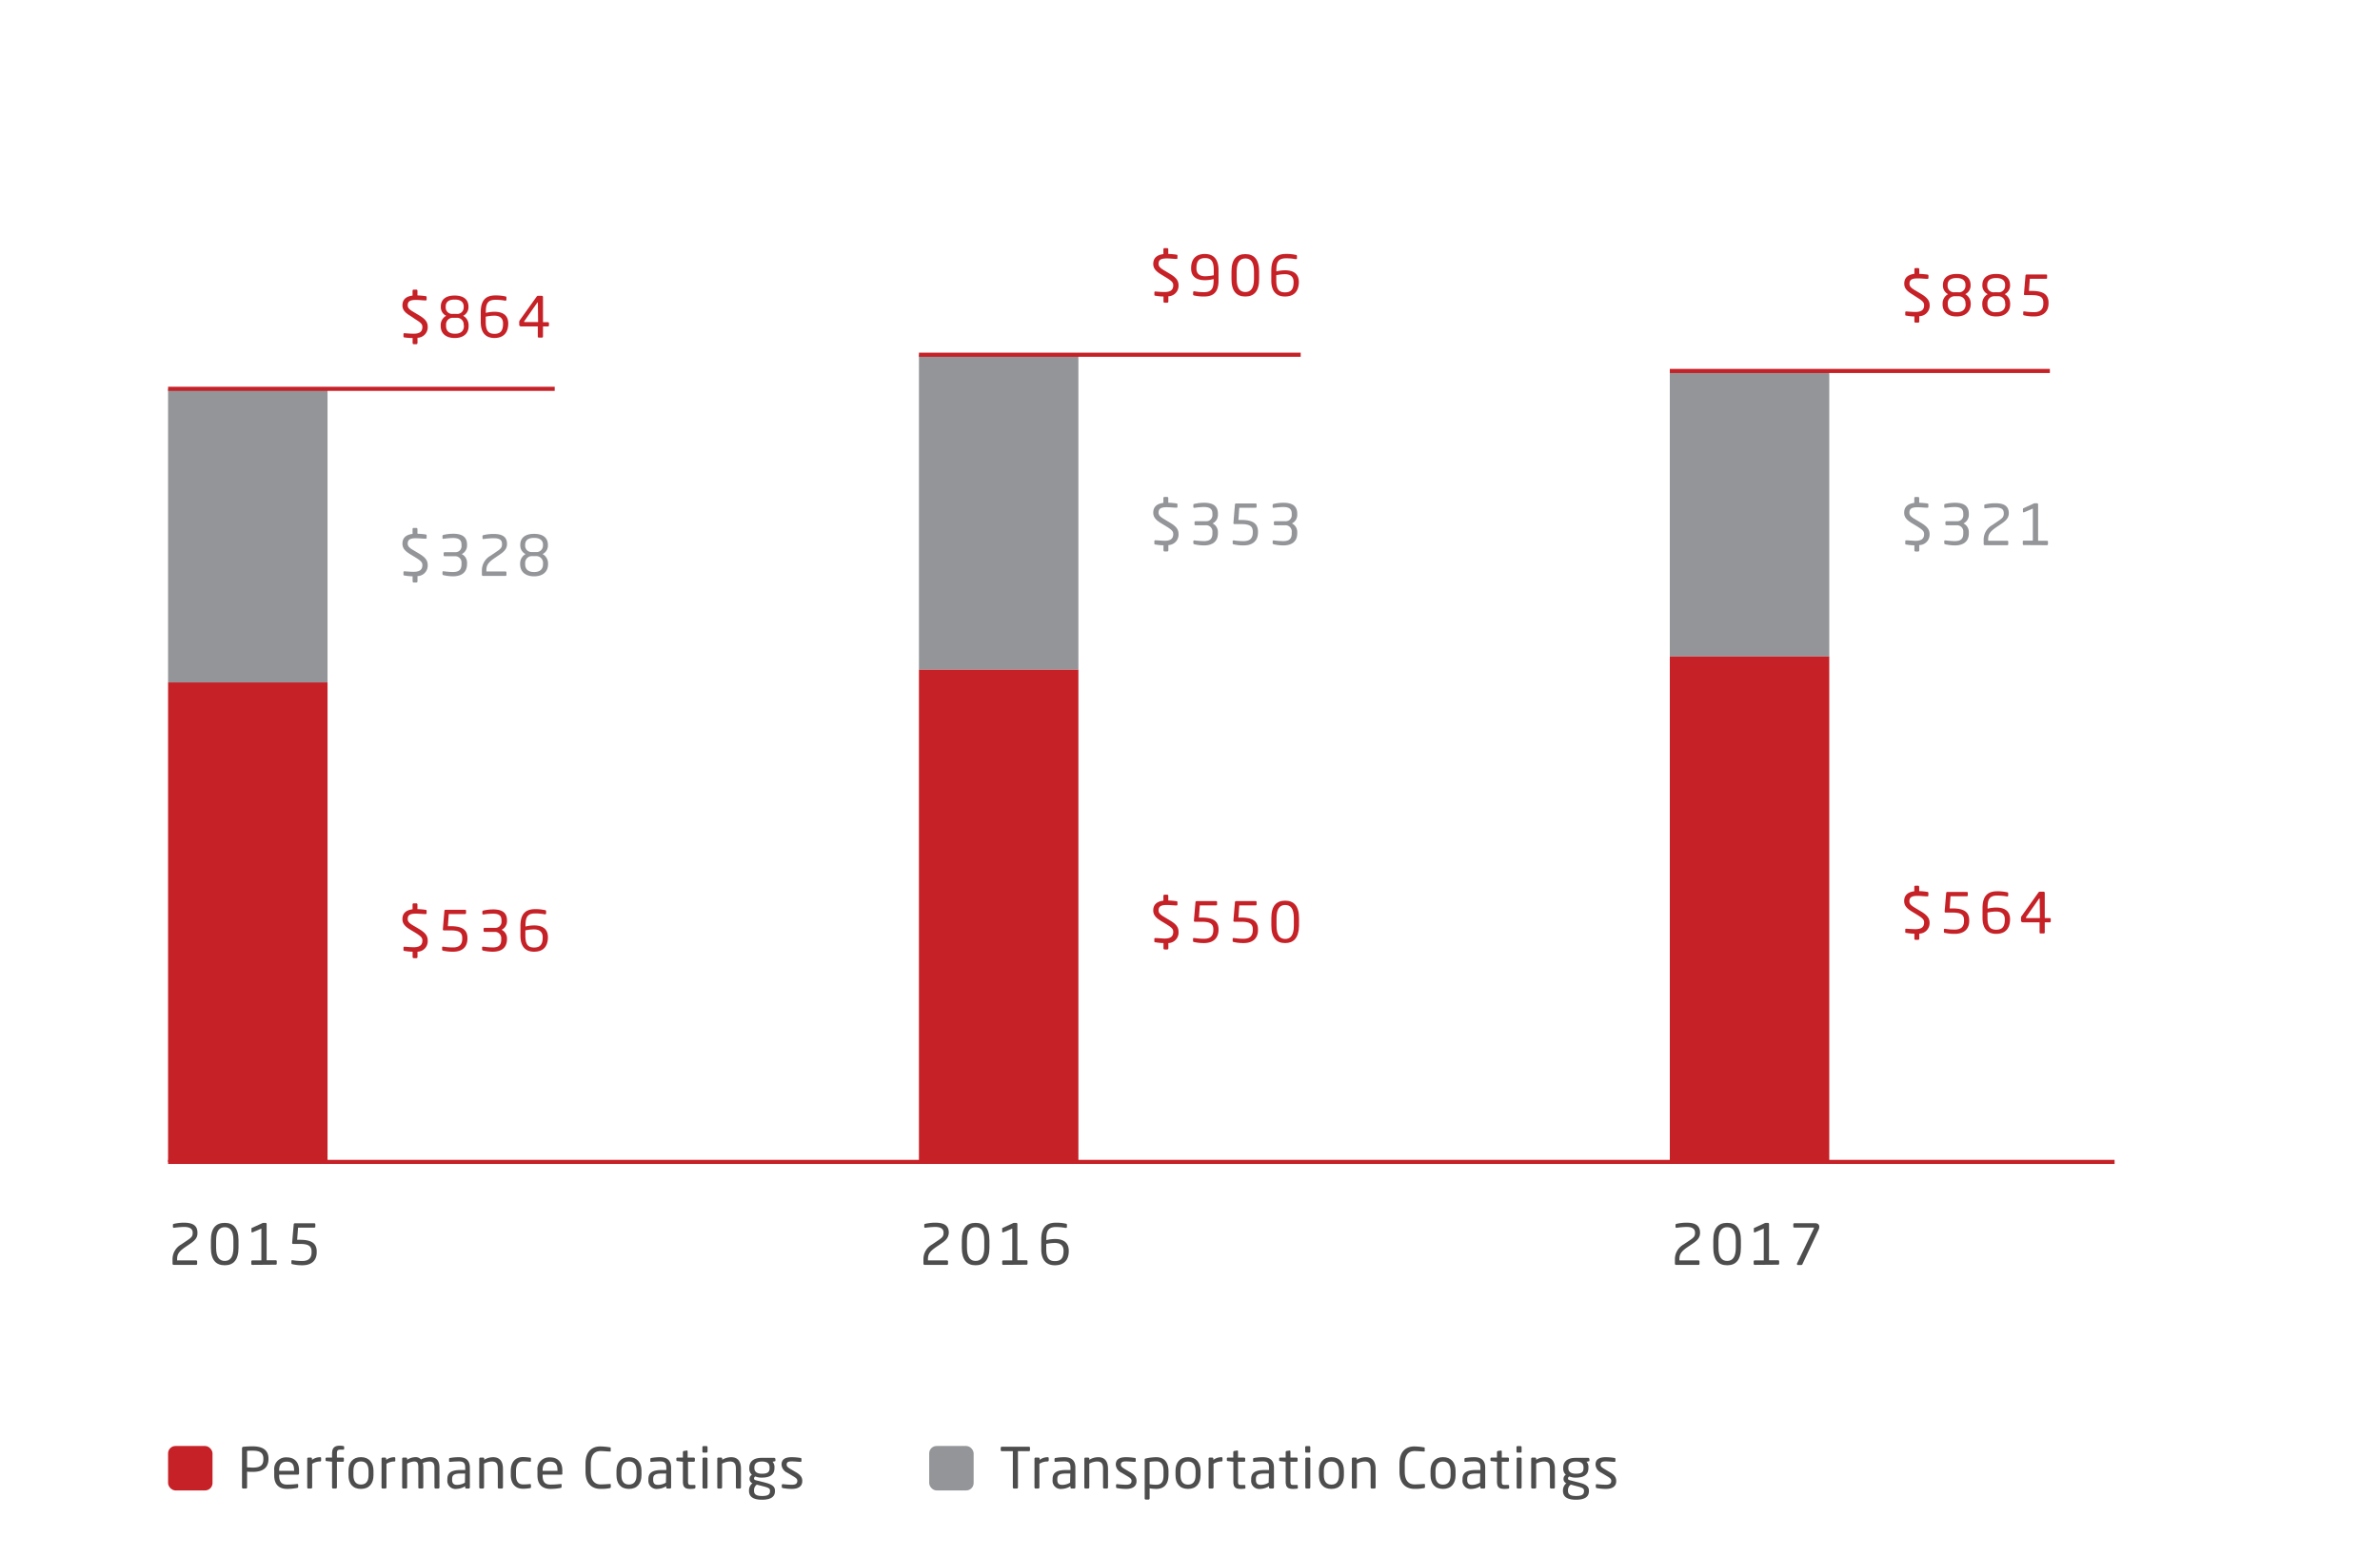 <svg id="Layer_1" data-name="Layer 1" xmlns="http://www.w3.org/2000/svg" viewBox="0 0 550 360"><defs><style>.cls-1{fill:#c52127;}.cls-2{fill:#939598;}.cls-3{fill:#4d4d4d;}.cls-4{fill:none;stroke:#c52127;stroke-miterlimit:10;stroke-width:0.95px;}</style></defs><title>Axalta_infographics_r4</title><rect id="_Rectangle_" data-name="&lt;Rectangle&gt;" class="cls-1" x="38.84" y="334.26" width="10.27" height="10.27" rx="1.71" ry="1.71"/><rect id="_Rectangle_2" data-name="&lt;Rectangle&gt;" class="cls-2" x="214.73" y="334.26" width="10.27" height="10.27" rx="1.71" ry="1.71"/><path class="cls-3" d="M217.51,287.47l-1.25.85c-1.44,1-1.82,1.64-1.82,2.77v.27h4.38a.23.23,0,0,1,.26.22v.57a.24.24,0,0,1-.26.24h-5.16a.26.26,0,0,1-.26-.25v-1.05a3.89,3.89,0,0,1,2-3.42l1.31-.89c1.08-.72,1.34-1,1.34-1.82s-.55-1.34-1.95-1.34a18.66,18.66,0,0,0-2.3.2h0a.21.21,0,0,1-.21-.23v-.46c0-.13.12-.21.25-.23a10,10,0,0,1,2.31-.26c2.11,0,3.11.72,3.11,2.32C219.2,286,218.72,286.65,217.51,287.47Z"/><path class="cls-3" d="M225.46,292.48c-2,0-3.19-1.17-3.19-4.05v-1.75c0-2.87,1.23-4,3.19-4s3.19,1.17,3.19,4v1.75C228.65,291.31,227.43,292.48,225.46,292.48Zm2-5.8c0-2.2-.78-3-2-3s-2,.84-2,3v1.75c0,2.2.78,3.05,2,3.05s2-.85,2-3.05Z"/><path class="cls-3" d="M231.86,292.39a.24.24,0,0,1-.26-.24v-.57a.23.23,0,0,1,.26-.22h2.07V284l-2.05.86c-.1,0-.28.08-.28-.11V284c0-.09,0-.12.13-.17l2.33-1.06a.51.51,0,0,1,.27-.08h.53a.25.25,0,0,1,.25.24v8.39h2.08a.23.23,0,0,1,.26.22v.57a.24.24,0,0,1-.26.24Z"/><path class="cls-3" d="M243.78,292.48c-1.94,0-3.15-1.15-3.15-3.69v-2.28c0-2.78,1.17-3.87,3.4-3.87a9.77,9.77,0,0,1,2.23.22c.16,0,.3.09.3.24v.51a.22.22,0,0,1-.23.24l-.08,0a11.39,11.39,0,0,0-2.22-.21c-2,0-2.23,1.19-2.23,2.89v.14a9.06,9.06,0,0,1,2-.26c1.69,0,3.18.63,3.18,2.72v.08C247,291.24,245.91,292.48,243.78,292.48Zm2-3.37c0-1.4-1-1.79-2-1.79a9.43,9.43,0,0,0-2,.23v1.24c0,2.11.72,2.73,2,2.73s2-.58,2-2.33Z"/><path class="cls-3" d="M44,287.47l-1.24.85c-1.45,1-1.83,1.64-1.83,2.77v.27H45.3a.23.23,0,0,1,.26.22v.57a.24.24,0,0,1-.26.24H40.13a.26.26,0,0,1-.26-.25v-1.05a3.92,3.92,0,0,1,2-3.42l1.32-.89c1.08-.72,1.34-1,1.34-1.82s-.55-1.34-2-1.34a18.49,18.49,0,0,0-2.3.2h-.06a.21.21,0,0,1-.21-.23v-.46c0-.13.12-.21.25-.23a10.05,10.05,0,0,1,2.32-.26c2.1,0,3.1.72,3.1,2.32C45.67,286,45.19,286.65,44,287.47Z"/><path class="cls-3" d="M51.94,292.48c-2,0-3.2-1.17-3.2-4.05v-1.75c0-2.87,1.24-4,3.2-4s3.18,1.17,3.18,4v1.75C55.12,291.31,53.9,292.48,51.94,292.48Zm2-5.8c0-2.2-.78-3-2-3s-2,.84-2,3v1.75c0,2.2.78,3.05,2,3.05s2-.85,2-3.05Z"/><path class="cls-3" d="M58.33,292.39a.24.24,0,0,1-.26-.24v-.57a.23.23,0,0,1,.26-.22H60.4V284l-2,.86c-.1,0-.29.08-.29-.11V284c0-.09,0-.12.13-.17l2.33-1.06a.57.57,0,0,1,.27-.08h.54a.24.24,0,0,1,.24.24v8.39h2.08c.15,0,.26.08.26.22v.57a.24.24,0,0,1-.26.24Z"/><path class="cls-3" d="M69.88,292.48a9.82,9.82,0,0,1-2.29-.24c-.14,0-.25-.09-.25-.26v-.48a.18.18,0,0,1,.2-.19h.06a13.79,13.79,0,0,0,2.28.18c1.47,0,2.12-.72,2.12-2v-.2c0-1.3-.81-1.74-2.72-1.74H67.72a.21.21,0,0,1-.21-.22h0l.37-4.33a.25.25,0,0,1,.26-.22h4.47a.23.23,0,0,1,.26.22v.57c0,.14-.12.21-.26.21H68.88l-.21,2.81h.61c2.42,0,3.91.63,3.91,2.71v.2C73.19,291.37,72,292.48,69.88,292.48Z"/><path class="cls-3" d="M391.17,287.47l-1.25.85c-1.44,1-1.82,1.64-1.82,2.77v.27h4.39a.22.22,0,0,1,.25.22v.57a.23.23,0,0,1-.25.24h-5.17a.26.26,0,0,1-.26-.25v-1.05a3.92,3.92,0,0,1,2-3.42l1.32-.89c1.08-.72,1.33-1,1.33-1.82s-.54-1.34-1.95-1.34a18.82,18.82,0,0,0-2.3.2h-.05a.21.21,0,0,1-.21-.23v-.46c0-.13.12-.21.25-.23a10,10,0,0,1,2.31-.26c2.11,0,3.11.72,3.11,2.32C392.86,286,392.38,286.65,391.17,287.47Z"/><path class="cls-3" d="M399.13,292.48c-2,0-3.2-1.17-3.2-4.05v-1.75c0-2.87,1.23-4,3.2-4s3.18,1.17,3.18,4v1.75C402.31,291.31,401.09,292.48,399.13,292.48Zm2-5.8c0-2.2-.78-3-2-3s-2,.84-2,3v1.75c0,2.2.78,3.05,2,3.05s2-.85,2-3.05Z"/><path class="cls-3" d="M405.52,292.39a.24.24,0,0,1-.26-.24v-.57a.23.23,0,0,1,.26-.22h2.07V284l-2,.86c-.1,0-.29.08-.29-.11V284c0-.09,0-.12.13-.17l2.33-1.06a.54.54,0,0,1,.27-.08h.54a.24.24,0,0,1,.24.24v8.39h2.08c.15,0,.26.08.26.22v.57a.24.24,0,0,1-.26.24Z"/><path class="cls-3" d="M420.28,284.22l-3.75,8a.3.3,0,0,1-.28.2h-.78a.19.19,0,0,1-.2-.2.37.37,0,0,1,0-.14l3.93-8.17s0,0,0-.05a.08.08,0,0,0-.09-.09h-4.43c-.15,0-.26-.08-.26-.22V283a.25.25,0,0,1,.26-.24h4.74c.73,0,1,.37,1,.82A1.66,1.66,0,0,1,420.28,284.22Z"/><path class="cls-1" d="M270,68.49v1.22a.26.26,0,0,1-.26.26h-.61a.26.26,0,0,1-.26-.26V68.54a11,11,0,0,1-1.86-.18c-.22,0-.24-.09-.24-.24v-.53a.2.2,0,0,1,.22-.21h0c.59.06,1.54.12,2.14.12,1.56,0,2-.65,2-1.56,0-.65-.38-1-1.56-1.74l-1.27-.77c-1.19-.73-1.79-1.39-1.79-2.43,0-1.35.85-2.08,2.34-2.26V57.62a.26.26,0,0,1,.26-.26h.61a.26.26,0,0,1,.26.26V58.7a16.26,16.26,0,0,1,1.9.17c.13,0,.22.09.22.22v.56a.2.2,0,0,1-.22.21h0c-.57,0-1.48-.12-2.23-.12-1.34,0-1.91.31-1.91,1.26,0,.61.43,1,1.41,1.57l1.2.72c1.51.89,2,1.61,2,2.65A2.42,2.42,0,0,1,270,68.49Z"/><path class="cls-1" d="M278.27,68.54a9.87,9.87,0,0,1-2.24-.22c-.17,0-.31-.09-.31-.25v-.5a.23.23,0,0,1,.24-.24H276a11.66,11.66,0,0,0,2.23.21c2,0,2.23-1.18,2.23-2.88v-.15a8.54,8.54,0,0,1-2,.26c-1.7,0-3.2-.62-3.2-2.71V62c0-2.06,1.06-3.29,3.17-3.29,1.95,0,3.16,1.14,3.16,3.69v2.28C281.66,67.45,280.49,68.54,278.27,68.54Zm2.22-6.15c0-2.12-.71-2.73-2-2.73s-2,.57-2,2.33v.08c0,1.4,1,1.79,2,1.79a10.14,10.14,0,0,0,2-.23Z"/><path class="cls-1" d="M287.79,68.54c-2,0-3.2-1.17-3.2-4V62.74c0-2.87,1.23-4,3.2-4s3.18,1.17,3.18,4V64.5C291,67.37,289.75,68.54,287.79,68.54Zm2-5.8c0-2.2-.78-3-2-3s-2,.84-2,3V64.5c0,2.19.78,3,2,3s2-.85,2-3Z"/><path class="cls-1" d="M296.94,68.54c-1.94,0-3.15-1.14-3.15-3.69V62.57c0-2.78,1.17-3.87,3.39-3.87a9.8,9.8,0,0,1,2.24.22c.16,0,.3.09.3.25v.5a.22.22,0,0,1-.23.24l-.08,0a11.55,11.55,0,0,0-2.23-.2c-2,0-2.22,1.18-2.22,2.88v.15a8.39,8.39,0,0,1,2-.26c1.69,0,3.19.62,3.19,2.71v.08C300.11,67.31,299.07,68.54,296.94,68.54Zm2-3.37c0-1.4-1-1.79-2-1.79a10.14,10.14,0,0,0-2,.23v1.24c0,2.12.72,2.73,2,2.73s2-.57,2-2.33Z"/><path class="cls-1" d="M443.53,73.09v1.23a.26.26,0,0,1-.26.26h-.61a.26.26,0,0,1-.26-.26V73.15a10.79,10.79,0,0,1-1.86-.19c-.22,0-.25-.09-.25-.23V72.2a.2.2,0,0,1,.22-.21h0c.6.05,1.55.12,2.14.12,1.56,0,2-.65,2-1.56,0-.65-.38-1-1.56-1.75L441.85,68c-1.2-.73-1.79-1.39-1.79-2.43,0-1.36.84-2.08,2.34-2.27V62.23a.25.25,0,0,1,.26-.26h.61a.26.26,0,0,1,.26.26v1.08a19,19,0,0,1,1.89.16c.13,0,.23.1.23.22v.56a.21.21,0,0,1-.23.21h0c-.57,0-1.48-.11-2.24-.11-1.34,0-1.91.31-1.91,1.26,0,.61.43,1,1.42,1.57l1.19.71c1.51.9,2.05,1.62,2.05,2.66A2.42,2.42,0,0,1,443.53,73.09Z"/><path class="cls-1" d="M452.21,73.15h-.13c-1.73,0-3.16-.89-3.16-2.79v-.24A2.45,2.45,0,0,1,450.18,68,2.18,2.18,0,0,1,449,66v-.11c0-1.8,1.35-2.56,3.13-2.56h.13c1.78,0,3.13.76,3.13,2.56V66a2.18,2.18,0,0,1-1.23,2,2.45,2.45,0,0,1,1.26,2.11v.24C455.37,72.26,453.94,73.15,452.21,73.15Zm2-7.28c0-1-.7-1.6-2-1.6h-.13c-1.29,0-2,.56-2,1.6V66a1.48,1.48,0,0,0,1.65,1.56h.81A1.48,1.48,0,0,0,454.2,66Zm0,4.25a1.56,1.56,0,0,0-1.64-1.64h-.81a1.56,1.56,0,0,0-1.64,1.64v.24c0,1.12.69,1.8,2,1.8h.13c1.29,0,2-.68,2-1.8Z"/><path class="cls-1" d="M461.37,73.15h-.13c-1.72,0-3.15-.89-3.15-2.79v-.24A2.45,2.45,0,0,1,459.35,68a2.19,2.19,0,0,1-1.24-2v-.11c0-1.8,1.35-2.56,3.13-2.56h.13c1.79,0,3.14.76,3.14,2.56V66a2.19,2.19,0,0,1-1.24,2,2.45,2.45,0,0,1,1.26,2.11v.24C464.53,72.26,463.1,73.15,461.37,73.15Zm2-7.28c0-1-.7-1.6-2-1.6h-.13c-1.28,0-2,.56-2,1.6V66a1.47,1.47,0,0,0,1.65,1.56h.8A1.47,1.47,0,0,0,463.36,66Zm0,4.25a1.55,1.55,0,0,0-1.64-1.64h-.8a1.55,1.55,0,0,0-1.64,1.64v.24a1.72,1.72,0,0,0,2,1.8h.13c1.29,0,2-.68,2-1.8Z"/><path class="cls-1" d="M470.08,73.15a9.79,9.79,0,0,1-2.28-.24c-.15,0-.25-.09-.25-.26v-.48a.17.17,0,0,1,.19-.19h.07a13.68,13.68,0,0,0,2.27.18c1.47,0,2.12-.72,2.12-2v-.2c0-1.3-.8-1.74-2.71-1.74h-1.56a.21.21,0,0,1-.21-.22h0l.36-4.33a.26.26,0,0,1,.26-.22h4.47c.15,0,.26.07.26.22v.57c0,.14-.11.21-.26.21h-3.73l-.21,2.8h.62c2.41,0,3.91.64,3.91,2.72v.2C473.4,72,472.19,73.15,470.08,73.15Z"/><rect class="cls-1" x="212.36" y="154.75" width="36.85" height="113.84"/><rect class="cls-2" x="212.36" y="82" width="36.85" height="72.75"/><rect class="cls-2" x="385.88" y="85.75" width="36.85" height="66"/><rect class="cls-1" x="385.88" y="151.75" width="36.85" height="116.84"/><rect class="cls-2" x="38.84" y="90" width="36.85" height="67.75"/><rect class="cls-1" x="38.84" y="157.75" width="36.85" height="110.84"/><path class="cls-3" d="M58.4,340.24c-.42,0-1,0-1.3-.06v3.65a.25.25,0,0,1-.23.26h-.71a.25.25,0,0,1-.23-.26v-9.06a.33.33,0,0,1,.31-.33c.56-.06,1.41-.1,2.16-.1,2.11,0,3.64.73,3.64,2.82v.17C62,339.5,60.51,340.24,58.4,340.24Zm2.46-3.08c0-1.31-.78-1.82-2.46-1.82-.4,0-1,0-1.3.05v3.81c.3,0,1,.06,1.3.06,1.78,0,2.46-.58,2.46-1.93Z"/><path class="cls-3" d="M68.87,340.88H64.51v.18c0,1.55.61,2.12,1.81,2.12a18,18,0,0,0,2.31-.14h.07a.19.19,0,0,1,.21.18v.44c0,.17-.06.26-.26.3a12.13,12.13,0,0,1-2.33.22c-1.5,0-2.95-.7-2.95-3.12v-1.17a2.72,2.72,0,0,1,2.88-3c1.9,0,2.86,1.2,2.86,3v.7C69.11,340.76,69,340.88,68.87,340.88Zm-.91-1c0-1.47-.56-2-1.71-2s-1.74.64-1.74,2V340H68Z"/><path class="cls-3" d="M73.94,337.84a3.33,3.33,0,0,0-1.8.54v5.45a.27.27,0,0,1-.26.26h-.64a.25.25,0,0,1-.24-.26V337.2a.25.25,0,0,1,.24-.26h.62a.25.25,0,0,1,.24.26v.27a3.14,3.14,0,0,1,1.84-.62c.18,0,.27.08.27.23v.54C74.21,337.76,74.12,337.84,73.94,337.84Z"/><path class="cls-3" d="M79.28,335.11h-.63c-.61,0-.79.18-.79.9v.93h1.37a.24.24,0,0,1,.24.24v.5a.22.22,0,0,1-.24.22H77.86v5.93a.27.27,0,0,1-.25.26H77a.26.26,0,0,1-.26-.26V337.9l-1.26-.14a.24.24,0,0,1-.25-.23v-.35a.24.24,0,0,1,.25-.24h1.26V336c0-1.4.67-1.81,1.82-1.81a2.94,2.94,0,0,1,.73.08c.14,0,.24.09.24.2v.43C79.51,335.06,79.42,335.11,79.28,335.11Z"/><path class="cls-3" d="M83.41,344.18c-1.91,0-2.88-1.26-2.88-3.17v-1c0-1.91,1-3.17,2.88-3.17s2.9,1.26,2.9,3.17v1C86.31,342.92,85.32,344.18,83.41,344.18ZM85.17,340c0-1.32-.54-2.17-1.76-2.17s-1.74.83-1.74,2.17v1c0,1.33.52,2.17,1.74,2.17s1.76-.83,1.76-2.17Z"/><path class="cls-3" d="M91.11,337.84a3.33,3.33,0,0,0-1.8.54v5.45a.26.26,0,0,1-.26.26h-.63a.26.26,0,0,1-.25-.26V337.2a.25.25,0,0,1,.25-.26H89a.26.26,0,0,1,.25.26v.27a3.12,3.12,0,0,1,1.83-.62c.18,0,.27.08.27.23v.54C91.38,337.76,91.29,337.84,91.11,337.84Z"/><path class="cls-3" d="M101.29,344.09h-.63a.26.26,0,0,1-.26-.26v-4.6c0-1.09-.5-1.39-1.18-1.39a4.39,4.39,0,0,0-1.52.35,3.78,3.78,0,0,1,.12,1v4.63a.25.25,0,0,1-.24.26h-.69a.24.24,0,0,1-.22-.26V339.2c0-1.13-.32-1.36-1-1.36a3.78,3.78,0,0,0-1.58.51v5.48a.25.25,0,0,1-.24.26h-.69a.24.24,0,0,1-.22-.26V337.2a.26.26,0,0,1,.25-.26h.65a.26.26,0,0,1,.25.26v.25a3.6,3.6,0,0,1,1.89-.61,1.57,1.57,0,0,1,1.3.53,5.23,5.23,0,0,1,2.16-.53c1.17,0,2.11.58,2.11,2.39v4.6A.26.26,0,0,1,101.29,344.09Z"/><path class="cls-3" d="M108.36,344.09h-.6a.26.26,0,0,1-.26-.26v-.28a4,4,0,0,1-2,.63,1.89,1.89,0,0,1-2.12-2.1v-.16c0-1.4.82-2.11,3.13-2.11h1v-.52c0-1.09-.38-1.47-1.4-1.47a18.93,18.93,0,0,0-2,.11H104c-.12,0-.23,0-.23-.21v-.45c0-.15.09-.22.27-.25a11.22,11.22,0,0,1,2-.17c1.81,0,2.54.91,2.54,2.44v4.54A.26.26,0,0,1,108.36,344.09Zm-.88-3.46h-1c-1.57,0-2,.35-2,1.28v.15c0,.94.45,1.19,1.2,1.19a3.69,3.69,0,0,0,1.76-.52Z"/><path class="cls-3" d="M115.93,344.09h-.63a.26.26,0,0,1-.26-.26v-4.28c0-1.31-.44-1.71-1.43-1.71a4.08,4.08,0,0,0-1.75.51v5.48a.27.27,0,0,1-.26.26H111a.26.26,0,0,1-.25-.26V337.2a.26.26,0,0,1,.25-.26h.65a.26.26,0,0,1,.25.26v.25a3.93,3.93,0,0,1,2.06-.6c1.56,0,2.27,1,2.27,2.7v4.28A.26.26,0,0,1,115.93,344.09Z"/><path class="cls-3" d="M122.44,344a9.34,9.34,0,0,1-1.63.14c-1.77,0-2.77-1.25-2.77-3.16v-1c0-1.91,1-3.16,2.77-3.16a10.54,10.54,0,0,1,1.63.14c.21,0,.26.11.26.29v.47a.2.2,0,0,1-.22.19h0a13.88,13.88,0,0,0-1.62-.09c-1,0-1.62.69-1.62,2.16v1c0,1.46.57,2.16,1.62,2.16a12,12,0,0,0,1.62-.09h0a.21.21,0,0,1,.22.2v.46C122.7,343.92,122.65,344,122.44,344Z"/><path class="cls-3" d="M129.74,340.88h-4.35v.18c0,1.55.61,2.12,1.81,2.12a18,18,0,0,0,2.31-.14h.06c.11,0,.21,0,.21.18v.44c0,.17-.05.26-.26.3a12,12,0,0,1-2.32.22c-1.5,0-3-.7-3-3.12v-1.17a2.72,2.72,0,0,1,2.89-3c1.9,0,2.86,1.2,2.86,3v.7C130,340.76,129.9,340.88,129.74,340.88Zm-.91-1c0-1.47-.55-2-1.7-2s-1.74.64-1.74,2V340h3.44Z"/><path class="cls-3" d="M140.9,344a9.85,9.85,0,0,1-2.16.17c-1.6,0-3.43-.86-3.43-4v-1.81c0-3.19,1.83-4,3.43-4a14,14,0,0,1,2.18.21c.12,0,.21.05.21.17v.66c0,.08,0,.14-.15.14h0c-.47,0-1.43-.11-2.19-.11-1.27,0-2.26.74-2.26,2.95v1.81c0,2.18,1,2.95,2.26,2.95.74,0,1.68-.07,2.15-.11h0a.19.19,0,0,1,.21.21v.53A.26.26,0,0,1,140.9,344Z"/><path class="cls-3" d="M145.34,344.18c-1.91,0-2.88-1.26-2.88-3.17v-1c0-1.91,1-3.17,2.88-3.17s2.9,1.26,2.9,3.17v1C148.24,342.92,147.26,344.18,145.34,344.18ZM147.1,340c0-1.32-.53-2.17-1.76-2.17s-1.74.83-1.74,2.17v1c0,1.33.52,2.17,1.74,2.17s1.76-.83,1.76-2.17Z"/><path class="cls-3" d="M154.82,344.09h-.6a.26.26,0,0,1-.26-.26v-.28a4,4,0,0,1-2,.63,1.9,1.9,0,0,1-2.12-2.1v-.16c0-1.4.82-2.11,3.14-2.11h1v-.52c0-1.09-.38-1.47-1.39-1.47a19.15,19.15,0,0,0-2,.11h-.07c-.12,0-.23,0-.23-.21v-.45c0-.15.09-.22.27-.25a11.26,11.26,0,0,1,2-.17c1.8,0,2.53.91,2.53,2.44v4.54A.26.26,0,0,1,154.82,344.09Zm-.88-3.46h-1c-1.58,0-2,.35-2,1.28v.15c0,.94.44,1.19,1.19,1.19a3.69,3.69,0,0,0,1.76-.52Z"/><path class="cls-3" d="M160.42,344.12a6,6,0,0,1-.84.06c-1.2,0-1.77-.31-1.77-1.74V337.9l-1.26-.14a.24.24,0,0,1-.25-.23v-.35a.23.23,0,0,1,.25-.24h1.26v-1.27a.26.26,0,0,1,.23-.26l.68-.11h0a.2.2,0,0,1,.19.22v1.42h1.41a.26.26,0,0,1,.26.26v.44a.26.26,0,0,1-.26.26H159v4.54c0,.72.19.82.71.82h.73c.18,0,.27.05.27.18v.46C160.66,344,160.59,344.09,160.42,344.12Z"/><path class="cls-3" d="M163.24,335.8h-.66a.26.26,0,0,1-.26-.26v-1a.26.26,0,0,1,.26-.26h.66a.26.26,0,0,1,.27.26v1A.27.27,0,0,1,163.24,335.8Zm0,8.29h-.62a.27.27,0,0,1-.27-.26V337.2a.27.27,0,0,1,.27-.26h.62a.26.26,0,0,1,.26.26v6.63A.26.26,0,0,1,163.22,344.09Z"/><path class="cls-3" d="M170.94,344.09h-.62a.26.26,0,0,1-.26-.26v-4.28c0-1.31-.45-1.71-1.43-1.71a4.12,4.12,0,0,0-1.76.51v5.48a.27.27,0,0,1-.26.26H166a.25.25,0,0,1-.24-.26V337.2a.25.25,0,0,1,.24-.26h.65a.25.25,0,0,1,.25.26v.25a4,4,0,0,1,2.07-.6c1.56,0,2.26,1,2.26,2.7v4.28A.26.26,0,0,1,170.94,344.09Z"/><path class="cls-3" d="M179,337.81l-.47.09a1.85,1.85,0,0,1,.44,1.34v.11c0,1.43-.88,2.22-2.89,2.22a3.69,3.69,0,0,1-1.51-.26.47.47,0,0,0-.32.44c0,.22.1.34.4.42l1.94.49c1.27.33,2.5.69,2.5,1.91v.11c0,1.24-.84,2-3,2s-3-.79-3-2.07v-.11a2.09,2.09,0,0,1,.82-1.65l-.09,0a1.06,1.06,0,0,1-.6-1h0a1.07,1.07,0,0,1,.54-.94,1.87,1.87,0,0,1-.6-1.5v-.11c0-1.15.65-2.3,2.88-2.3h2.85a.3.3,0,0,1,.3.29v.34C179.21,337.73,179.12,337.79,179,337.81Zm-1.06,6.76c0-.5-.41-.71-1.58-1l-1.47-.38a1.55,1.55,0,0,0-.64,1.33v.11c0,.73.43,1.19,1.87,1.19s1.82-.42,1.82-1.13Zm-.1-5.33c0-.78-.35-1.39-1.76-1.39s-1.75.66-1.75,1.39v.11c0,.57.26,1.32,1.75,1.32s1.76-.54,1.76-1.32Z"/><path class="cls-3" d="M183,344.18a10.58,10.58,0,0,1-2.06-.19c-.16,0-.27-.12-.27-.26v-.46a.22.22,0,0,1,.24-.19h.05a20,20,0,0,0,2,.14c.84,0,1.29-.22,1.29-.92,0-.39-.24-.64-1-1.08l-1.31-.78a2.21,2.21,0,0,1-1.33-1.86c0-1.35,1-1.73,2.35-1.73a12.61,12.61,0,0,1,2,.17c.17,0,.25.12.25.26v.43a.2.2,0,0,1-.22.22h0c-.46,0-1.29-.11-2-.11s-1.2.1-1.2.76c0,.39.29.64.89,1l1.29.76c1.08.64,1.43,1.2,1.43,2C185.41,343.62,184.43,344.18,183,344.18Z"/><path class="cls-3" d="M237.78,335.45h-2.54v8.38a.25.25,0,0,1-.23.26h-.72a.25.25,0,0,1-.23-.26v-8.38h-2.54c-.14,0-.26-.07-.26-.21v-.57a.25.25,0,0,1,.26-.24h6.26a.23.23,0,0,1,.24.24v.57A.21.21,0,0,1,237.78,335.45Z"/><path class="cls-3" d="M242,337.84a3.33,3.33,0,0,0-1.8.54v5.45a.26.26,0,0,1-.26.26h-.63a.26.26,0,0,1-.25-.26V337.2a.25.25,0,0,1,.25-.26H240a.26.26,0,0,1,.25.26v.27a3.09,3.09,0,0,1,1.83-.62c.18,0,.27.08.27.23v.54C242.3,337.76,242.21,337.84,242,337.84Z"/><path class="cls-3" d="M248.23,344.09h-.6a.26.26,0,0,1-.26-.26v-.28a4,4,0,0,1-2,.63,1.89,1.89,0,0,1-2.12-2.1v-.16c0-1.4.82-2.11,3.13-2.11h1v-.52c0-1.09-.37-1.47-1.39-1.47a19.33,19.33,0,0,0-2,.11h-.06c-.12,0-.24,0-.24-.21v-.45c0-.15.1-.22.28-.25a11.22,11.22,0,0,1,2-.17c1.81,0,2.54.91,2.54,2.44v4.54A.26.26,0,0,1,248.23,344.09Zm-.89-3.46h-1c-1.57,0-2,.35-2,1.28v.15c0,.94.44,1.19,1.2,1.19a3.63,3.63,0,0,0,1.75-.52Z"/><path class="cls-3" d="M255.79,344.09h-.62a.26.26,0,0,1-.26-.26v-4.28c0-1.31-.44-1.71-1.43-1.71a4,4,0,0,0-1.75.51v5.48a.27.27,0,0,1-.26.26h-.64a.26.26,0,0,1-.25-.26V337.2a.26.26,0,0,1,.25-.26h.65a.26.26,0,0,1,.25.26v.25a3.93,3.93,0,0,1,2.06-.6c1.56,0,2.26,1,2.26,2.7v4.28A.26.26,0,0,1,255.79,344.09Z"/><path class="cls-3" d="M260.24,344.18a10.41,10.41,0,0,1-2.05-.19c-.17,0-.28-.12-.28-.26v-.46a.22.22,0,0,1,.24-.19h.05a20,20,0,0,0,2,.14c.84,0,1.29-.22,1.29-.92,0-.39-.24-.64-1-1.08l-1.31-.78a2.23,2.23,0,0,1-1.33-1.86c0-1.35,1-1.73,2.36-1.73a12.58,12.58,0,0,1,2,.17c.17,0,.25.12.25.26v.43a.2.2,0,0,1-.22.22h0c-.45,0-1.29-.11-2-.11s-1.21.1-1.21.76c0,.39.3.64.89,1l1.29.76c1.08.64,1.43,1.2,1.43,2C262.67,343.62,261.7,344.18,260.24,344.18Z"/><path class="cls-3" d="M267.2,344.18a9.76,9.76,0,0,1-1.53-.14v2.35a.25.25,0,0,1-.24.25h-.67a.23.23,0,0,1-.23-.25v-8.94c0-.17,0-.25.27-.3a10.72,10.72,0,0,1,2.4-.3c1.93,0,2.83,1.26,2.83,3.21V341C270,343,269.09,344.18,267.2,344.18Zm1.68-4.12c0-1.36-.4-2.25-1.68-2.25a10.41,10.41,0,0,0-1.53.13v5.15a10,10,0,0,0,1.53.13c1.27,0,1.68-.83,1.68-2.22Z"/><path class="cls-3" d="M274.54,344.18c-1.91,0-2.89-1.26-2.89-3.17v-1c0-1.91,1-3.17,2.89-3.17s2.9,1.26,2.9,3.17v1C277.44,342.92,276.45,344.18,274.54,344.18Zm1.75-4.16c0-1.32-.53-2.17-1.75-2.17s-1.74.83-1.74,2.17v1c0,1.33.52,2.17,1.74,2.17s1.75-.83,1.75-2.17Z"/><path class="cls-3" d="M282.24,337.84a3.33,3.33,0,0,0-1.8.54v5.45a.27.27,0,0,1-.26.26h-.64a.25.25,0,0,1-.24-.26V337.2a.25.25,0,0,1,.24-.26h.62a.25.25,0,0,1,.24.26v.27a3.14,3.14,0,0,1,1.84-.62c.18,0,.27.08.27.23v.54C282.51,337.76,282.42,337.84,282.24,337.84Z"/><path class="cls-3" d="M287.63,344.12a6.18,6.18,0,0,1-.85.06c-1.19,0-1.76-.31-1.76-1.74V337.9l-1.26-.14c-.15,0-.25-.09-.25-.23v-.35a.23.23,0,0,1,.25-.24H285v-1.27a.26.26,0,0,1,.23-.26l.68-.11h0a.2.2,0,0,1,.19.22v1.42h1.41a.26.26,0,0,1,.25.26v.44a.25.25,0,0,1-.25.26h-1.41v4.54c0,.72.18.82.7.82h.73c.18,0,.27.05.27.18v.46C287.86,344,287.8,344.09,287.63,344.12Z"/><path class="cls-3" d="M294.12,344.09h-.6a.26.26,0,0,1-.26-.26v-.28a4,4,0,0,1-2,.63,1.89,1.89,0,0,1-2.12-2.1v-.16c0-1.4.82-2.11,3.13-2.11h1v-.52c0-1.09-.37-1.47-1.39-1.47a19.33,19.33,0,0,0-2,.11h-.06c-.12,0-.24,0-.24-.21v-.45c0-.15.09-.22.28-.25a11.22,11.22,0,0,1,2-.17c1.81,0,2.54.91,2.54,2.44v4.54A.26.26,0,0,1,294.12,344.09Zm-.89-3.46h-1c-1.57,0-2,.35-2,1.28v.15c0,.94.44,1.19,1.2,1.19a3.63,3.63,0,0,0,1.75-.52Z"/><path class="cls-3" d="M299.72,344.12a6.18,6.18,0,0,1-.85.06c-1.19,0-1.76-.31-1.76-1.74V337.9l-1.26-.14c-.15,0-.25-.09-.25-.23v-.35a.23.23,0,0,1,.25-.24h1.26v-1.27a.26.26,0,0,1,.23-.26l.68-.11h0a.2.2,0,0,1,.19.22v1.42h1.41a.26.26,0,0,1,.25.26v.44a.25.25,0,0,1-.25.26h-1.41v4.54c0,.72.18.82.7.82h.73c.18,0,.27.05.27.18v.46C300,344,299.89,344.09,299.72,344.12Z"/><path class="cls-3" d="M302.54,335.8h-.66a.26.26,0,0,1-.26-.26v-1a.26.26,0,0,1,.26-.26h.66a.26.26,0,0,1,.26.26v1A.26.26,0,0,1,302.54,335.8Zm0,8.29h-.63a.26.26,0,0,1-.26-.26V337.2a.26.26,0,0,1,.26-.26h.63a.26.26,0,0,1,.26.26v6.63A.26.26,0,0,1,302.52,344.09Z"/><path class="cls-3" d="M307.68,344.18c-1.92,0-2.89-1.26-2.89-3.17v-1c0-1.91,1-3.17,2.89-3.17s2.89,1.26,2.89,3.17v1C310.57,342.92,309.59,344.18,307.68,344.18Zm1.75-4.16c0-1.32-.53-2.17-1.75-2.17s-1.75.83-1.75,2.17v1c0,1.33.52,2.17,1.75,2.17s1.75-.83,1.75-2.17Z"/><path class="cls-3" d="M317.65,344.09H317a.26.26,0,0,1-.26-.26v-4.28c0-1.31-.44-1.71-1.43-1.71a4.12,4.12,0,0,0-1.75.51v5.48a.27.27,0,0,1-.26.26h-.64a.26.26,0,0,1-.25-.26V337.2a.26.26,0,0,1,.25-.26h.65a.26.26,0,0,1,.25.26v.25a3.94,3.94,0,0,1,2.07-.6c1.55,0,2.26,1,2.26,2.7v4.28A.26.26,0,0,1,317.65,344.09Z"/><path class="cls-3" d="M329,344a9.79,9.79,0,0,1-2.16.17c-1.6,0-3.43-.86-3.43-4v-1.81c0-3.19,1.83-4,3.43-4a14.15,14.15,0,0,1,2.19.21c.11,0,.21.05.21.17v.66c0,.08,0,.14-.16.14h0c-.47,0-1.43-.11-2.18-.11-1.28,0-2.27.74-2.27,2.95v1.81c0,2.18,1,2.95,2.27,2.95.74,0,1.67-.07,2.14-.11h.05c.15,0,.21.07.21.21v.53A.26.26,0,0,1,329,344Z"/><path class="cls-3" d="M333.47,344.18c-1.91,0-2.89-1.26-2.89-3.17v-1c0-1.91,1-3.17,2.89-3.17s2.9,1.26,2.9,3.17v1C336.37,342.92,335.38,344.18,333.47,344.18Zm1.75-4.16c0-1.32-.53-2.17-1.75-2.17s-1.74.83-1.74,2.17v1c0,1.33.52,2.17,1.74,2.17s1.75-.83,1.75-2.17Z"/><path class="cls-3" d="M342.94,344.09h-.59a.26.26,0,0,1-.26-.26v-.28a4,4,0,0,1-2,.63,1.89,1.89,0,0,1-2.11-2.1v-.16c0-1.4.81-2.11,3.13-2.11h1v-.52c0-1.09-.38-1.47-1.39-1.47a19.15,19.15,0,0,0-2,.11h-.07c-.11,0-.23,0-.23-.21v-.45c0-.15.09-.22.27-.25a11.44,11.44,0,0,1,2-.17c1.81,0,2.53.91,2.53,2.44v4.54A.26.26,0,0,1,342.94,344.09Zm-.88-3.46h-1c-1.57,0-2,.35-2,1.28v.15c0,.94.44,1.19,1.2,1.19a3.66,3.66,0,0,0,1.75-.52Z"/><path class="cls-3" d="M348.55,344.12a6.18,6.18,0,0,1-.85.06c-1.19,0-1.76-.31-1.76-1.74V337.9l-1.27-.14a.23.23,0,0,1-.24-.23v-.35a.23.23,0,0,1,.24-.24h1.27v-1.27a.26.26,0,0,1,.23-.26l.68-.11h0a.21.21,0,0,1,.2.22v1.42h1.4a.26.26,0,0,1,.26.26v.44a.25.25,0,0,1-.26.26h-1.4v4.54c0,.72.18.82.7.82h.73c.18,0,.27.05.27.18v.46C348.78,344,348.72,344.09,348.55,344.12Z"/><path class="cls-3" d="M351.37,335.8h-.66a.26.26,0,0,1-.26-.26v-1a.25.25,0,0,1,.26-.26h.66a.26.26,0,0,1,.26.26v1A.26.26,0,0,1,351.37,335.8Zm0,8.29h-.62a.26.26,0,0,1-.26-.26V337.2a.26.26,0,0,1,.26-.26h.62a.26.26,0,0,1,.26.26v6.63A.26.26,0,0,1,351.34,344.09Z"/><path class="cls-3" d="M359.07,344.09h-.63a.26.26,0,0,1-.26-.26v-4.28c0-1.31-.44-1.71-1.43-1.71a4,4,0,0,0-1.75.51v5.48a.27.27,0,0,1-.26.26h-.64a.26.26,0,0,1-.25-.26V337.2a.26.26,0,0,1,.25-.26h.65a.26.26,0,0,1,.25.26v.25a3.93,3.93,0,0,1,2.06-.6c1.56,0,2.26,1,2.26,2.7v4.28A.26.26,0,0,1,359.07,344.09Z"/><path class="cls-3" d="M367.1,337.81l-.47.09a1.85,1.85,0,0,1,.44,1.34v.11c0,1.43-.88,2.22-2.88,2.22a3.69,3.69,0,0,1-1.51-.26.48.48,0,0,0-.33.44c0,.22.11.34.41.42l1.93.49c1.28.33,2.5.69,2.5,1.91v.11c0,1.24-.83,2-3,2s-3-.79-3-2.07v-.11a2.11,2.11,0,0,1,.81-1.65l-.09,0a1.07,1.07,0,0,1-.59-1h0a1.06,1.06,0,0,1,.53-.94,1.9,1.9,0,0,1-.6-1.5v-.11c0-1.15.65-2.3,2.89-2.3H367a.3.3,0,0,1,.3.29v.34C367.33,337.73,367.24,337.79,367.1,337.81Zm-1.05,6.76c0-.5-.42-.71-1.59-1l-1.47-.38a1.55,1.55,0,0,0-.64,1.33v.11c0,.73.43,1.19,1.88,1.19s1.82-.42,1.82-1.13Zm-.11-5.33c0-.78-.35-1.39-1.75-1.39s-1.76.66-1.76,1.39v.11c0,.57.26,1.32,1.76,1.32s1.75-.54,1.75-1.32Z"/><path class="cls-3" d="M371.1,344.18a10.48,10.48,0,0,1-2.05-.19c-.17,0-.27-.12-.27-.26v-.46a.21.21,0,0,1,.23-.19h.05a20.18,20.18,0,0,0,2,.14c.85,0,1.29-.22,1.29-.92,0-.39-.23-.64-1-1.08l-1.31-.78a2.21,2.21,0,0,1-1.32-1.86c0-1.35,1-1.73,2.35-1.73a12.61,12.61,0,0,1,2,.17c.17,0,.24.12.24.26v.43a.2.2,0,0,1-.22.22h0c-.45,0-1.28-.11-2-.11s-1.21.1-1.21.76c0,.39.3.64.9,1l1.28.76c1.08.64,1.43,1.2,1.43,2C373.53,343.62,372.56,344.18,371.1,344.18Z"/><path class="cls-2" d="M270,126v1.22a.26.26,0,0,1-.26.26h-.61a.26.26,0,0,1-.26-.26v-1.17a11,11,0,0,1-1.86-.18c-.22,0-.25-.09-.25-.24v-.53a.21.21,0,0,1,.23-.21h0c.59,0,1.54.12,2.14.12,1.56,0,2-.65,2-1.56,0-.65-.38-1-1.56-1.74l-1.27-.77c-1.19-.73-1.79-1.39-1.79-2.43,0-1.35.85-2.08,2.34-2.26v-1.12a.26.26,0,0,1,.26-.26h.61a.25.25,0,0,1,.26.26v1.08a16.26,16.26,0,0,1,1.9.17c.13,0,.22.09.22.22v.56a.19.19,0,0,1-.22.2h0c-.57,0-1.48-.11-2.23-.11-1.34,0-1.91.31-1.91,1.26,0,.61.43,1,1.41,1.57l1.2.72c1.51.89,2,1.61,2,2.65A2.42,2.42,0,0,1,270,126Z"/><path class="cls-2" d="M278.22,126.08a10.06,10.06,0,0,1-2.2-.26.29.29,0,0,1-.25-.25v-.44a.2.2,0,0,1,.22-.22h0a18.72,18.72,0,0,0,2.19.18c1.41,0,2-.55,2-1.79V123a1.45,1.45,0,0,0-1.53-1.58h-2.36a.23.23,0,0,1-.25-.24v-.45a.25.25,0,0,1,.25-.25h2.36a1.4,1.4,0,0,0,1.53-1.55v-.18c0-1.06-.56-1.55-2-1.55a17.63,17.63,0,0,0-2.19.2h0a.2.2,0,0,1-.22-.22v-.46a.29.29,0,0,1,.25-.24,10.62,10.62,0,0,1,2.2-.26c1.94,0,3.23.61,3.23,2.53V119a2.17,2.17,0,0,1-1.23,2,2.18,2.18,0,0,1,1.23,2v.28C281.45,125.25,280.12,126.08,278.22,126.08Z"/><path class="cls-2" d="M287.4,126.08a9.82,9.82,0,0,1-2.29-.24c-.15,0-.25-.09-.25-.26v-.48a.18.18,0,0,1,.2-.19h.06a13.71,13.71,0,0,0,2.28.18c1.46,0,2.11-.71,2.11-2v-.2c0-1.3-.8-1.74-2.71-1.74h-1.56a.21.21,0,0,1-.21-.22h0l.36-4.33a.26.26,0,0,1,.26-.22h4.48a.23.23,0,0,1,.26.22v.57c0,.14-.12.21-.26.21h-3.74l-.2,2.81h.61c2.42,0,3.91.63,3.91,2.71v.2C290.71,125,289.5,126.08,287.4,126.08Z"/><path class="cls-2" d="M296.55,126.08a10.06,10.06,0,0,1-2.2-.26.29.29,0,0,1-.25-.25v-.44a.2.2,0,0,1,.22-.22h0a18.72,18.72,0,0,0,2.19.18c1.41,0,2-.55,2-1.79V123a1.44,1.44,0,0,0-1.52-1.58h-2.36a.23.23,0,0,1-.25-.24v-.45a.25.25,0,0,1,.25-.25h2.36a1.39,1.39,0,0,0,1.52-1.55v-.18c0-1.06-.55-1.55-2-1.55a17.63,17.63,0,0,0-2.19.2h0a.2.2,0,0,1-.22-.22v-.46a.29.29,0,0,1,.25-.24,10.62,10.62,0,0,1,2.2-.26c1.93,0,3.23.61,3.23,2.53V119a2.17,2.17,0,0,1-1.23,2,2.18,2.18,0,0,1,1.23,2v.28C299.78,125.25,298.45,126.08,296.55,126.08Z"/><path class="cls-1" d="M270,218v1.22a.26.26,0,0,1-.26.26h-.61a.26.26,0,0,1-.26-.26V218a12.18,12.18,0,0,1-1.86-.18c-.22,0-.25-.1-.25-.24v-.53a.21.21,0,0,1,.23-.21h0c.59,0,1.54.12,2.14.12,1.56,0,2-.65,2-1.56,0-.65-.38-1-1.56-1.74l-1.27-.77c-1.19-.73-1.79-1.39-1.79-2.43,0-1.36.85-2.08,2.34-2.26v-1.12a.26.26,0,0,1,.26-.26h.61a.25.25,0,0,1,.26.26v1.08a16.26,16.26,0,0,1,1.9.17c.13,0,.22.09.22.22v.55a.2.2,0,0,1-.22.21h0c-.57,0-1.48-.11-2.23-.11-1.34,0-1.91.31-1.91,1.26,0,.61.43,1,1.41,1.57l1.2.72c1.51.89,2,1.61,2,2.65A2.42,2.42,0,0,1,270,218Z"/><path class="cls-1" d="M278.23,218a9.88,9.88,0,0,1-2.29-.24c-.14,0-.24-.09-.24-.26v-.48a.17.17,0,0,1,.19-.19H276a13.6,13.6,0,0,0,2.27.18c1.47,0,2.12-.72,2.12-2v-.2c0-1.3-.81-1.74-2.72-1.74h-1.56a.22.22,0,0,1-.21-.22h0l.37-4.33a.25.25,0,0,1,.26-.22H281a.23.23,0,0,1,.26.22v.57c0,.14-.12.21-.26.21h-3.73l-.21,2.81h.61c2.42,0,3.92.63,3.92,2.71v.2C281.55,216.92,280.34,218,278.23,218Z"/><path class="cls-1" d="M287.4,218a9.82,9.82,0,0,1-2.29-.24c-.15,0-.25-.09-.25-.26v-.48a.18.18,0,0,1,.2-.19h.06a13.71,13.71,0,0,0,2.28.18c1.46,0,2.11-.72,2.11-2v-.2c0-1.3-.8-1.74-2.71-1.74h-1.56a.21.21,0,0,1-.21-.22h0l.36-4.33a.26.26,0,0,1,.26-.22h4.48a.23.23,0,0,1,.26.22v.57c0,.14-.12.21-.26.21h-3.74l-.2,2.81h.61c2.42,0,3.91.63,3.91,2.71v.2C290.71,216.92,289.5,218,287.4,218Z"/><path class="cls-1" d="M297,218c-2,0-3.2-1.17-3.2-4.05v-1.75c0-2.87,1.24-4,3.2-4s3.19,1.17,3.19,4V214C300.14,216.86,298.91,218,297,218Zm2-5.8c0-2.2-.78-3-2-3s-2,.84-2,3V214c0,2.2.78,3.05,2,3.05s2-.85,2-3.05Z"/><path class="cls-1" d="M96.48,78.08V79.3a.26.26,0,0,1-.26.26h-.61a.26.26,0,0,1-.26-.26V78.13A10.92,10.92,0,0,1,93.49,78c-.22,0-.25-.09-.25-.24v-.53a.2.2,0,0,1,.22-.21h0c.6.06,1.55.12,2.15.12,1.56,0,2-.65,2-1.56,0-.65-.38-1-1.56-1.74L94.8,73C93.61,72.29,93,71.63,93,70.59c0-1.35.84-2.08,2.34-2.26V67.21a.26.26,0,0,1,.26-.26h.61a.26.26,0,0,1,.26.26v1.08a16.26,16.26,0,0,1,1.9.17c.13,0,.22.09.22.22v.56a.2.2,0,0,1-.22.21h0c-.57,0-1.48-.12-2.24-.12-1.33,0-1.91.31-1.91,1.26,0,.61.43,1,1.42,1.57l1.2.72c1.5.89,2,1.61,2,2.65A2.42,2.42,0,0,1,96.48,78.08Z"/><path class="cls-1" d="M105.16,78.13H105c-1.73,0-3.16-.88-3.16-2.78V75.1a2.46,2.46,0,0,1,1.26-2.1,2.21,2.21,0,0,1-1.23-2v-.12c0-1.79,1.35-2.56,3.13-2.56h.13c1.78,0,3.13.77,3.13,2.56V71a2.19,2.19,0,0,1-1.23,2,2.44,2.44,0,0,1,1.26,2.1v.25C108.32,77.25,106.89,78.13,105.16,78.13Zm2-7.28c0-1-.7-1.6-2-1.6H105c-1.29,0-2,.56-2,1.6V71a1.48,1.48,0,0,0,1.65,1.56h.81A1.48,1.48,0,0,0,107.15,71Zm0,4.25a1.55,1.55,0,0,0-1.64-1.64h-.81a1.55,1.55,0,0,0-1.63,1.64v.25c0,1.12.68,1.79,2,1.79h.13c1.29,0,2-.67,2-1.79Z"/><path class="cls-1" d="M114.25,78.13c-1.94,0-3.15-1.14-3.15-3.69V72.16c0-2.78,1.17-3.87,3.4-3.87a9.77,9.77,0,0,1,2.23.22c.16,0,.3.09.3.25v.5a.22.22,0,0,1-.23.24l-.08,0a11.44,11.44,0,0,0-2.22-.2c-2,0-2.23,1.18-2.23,2.88v.15a8.48,8.48,0,0,1,2-.26c1.69,0,3.18.62,3.18,2.71v.08C117.42,76.9,116.38,78.13,114.25,78.13Zm2-3.37c0-1.4-1-1.79-2-1.79a10.16,10.16,0,0,0-2,.23v1.24c0,2.12.72,2.73,2,2.73s2-.57,2-2.33Z"/><path class="cls-1" d="M126.61,75.46h-1.13v2.32a.24.24,0,0,1-.22.26h-.76a.23.23,0,0,1-.22-.26V75.46h-3.75c-.39,0-.54-.12-.54-.5v-.5a.77.77,0,0,1,.16-.48L124,68.59a.38.38,0,0,1,.38-.21h.76c.21,0,.34.09.34.29v5.81h1.13a.24.24,0,0,1,.25.23v.52A.23.23,0,0,1,126.61,75.46ZM124.3,70s0-.08-.06-.08h0a.13.13,0,0,0-.1.08l-3,4.27a.14.14,0,0,0,0,.1s0,.08.1.08h3.11Z"/><path class="cls-2" d="M96.48,133.17v1.22a.26.26,0,0,1-.26.26h-.61a.26.26,0,0,1-.26-.26v-1.17a12,12,0,0,1-1.86-.18c-.22,0-.25-.1-.25-.24v-.53a.2.2,0,0,1,.22-.21h0c.6.05,1.55.12,2.15.12,1.56,0,2-.65,2-1.56,0-.65-.38-1-1.56-1.74l-1.26-.77c-1.2-.73-1.79-1.39-1.79-2.43,0-1.36.84-2.08,2.34-2.26V122.3a.25.25,0,0,1,.26-.26h.61a.26.26,0,0,1,.26.26v1.08a16.26,16.26,0,0,1,1.9.17c.13,0,.22.09.22.22v.55a.2.2,0,0,1-.22.21h0c-.57,0-1.48-.11-2.24-.11-1.34,0-1.91.31-1.91,1.26,0,.61.43,1,1.42,1.57l1.2.71c1.5.9,2,1.62,2,2.66A2.42,2.42,0,0,1,96.48,133.17Z"/><path class="cls-2" d="M104.69,133.22a10,10,0,0,1-2.19-.26.29.29,0,0,1-.25-.25v-.44a.2.2,0,0,1,.22-.22h0a18.56,18.56,0,0,0,2.18.18c1.42,0,2-.55,2-1.8v-.27a1.45,1.45,0,0,0-1.52-1.58h-2.37a.23.23,0,0,1-.24-.24v-.45a.23.23,0,0,1,.24-.25h2.37a1.39,1.39,0,0,0,1.52-1.55v-.18c0-1.07-.56-1.55-2-1.55a17.48,17.48,0,0,0-2.18.2h0a.2.2,0,0,1-.22-.22v-.46a.29.29,0,0,1,.25-.24,10.52,10.52,0,0,1,2.19-.26c1.94,0,3.24.61,3.24,2.53v.18a2.2,2.2,0,0,1-1.23,2,2.18,2.18,0,0,1,1.23,2v.27C107.93,132.38,106.59,133.22,104.69,133.22Z"/><path class="cls-2" d="M115.47,128.21l-1.25.85c-1.44,1-1.82,1.64-1.82,2.77v.27h4.38c.15,0,.26.08.26.22v.57a.24.24,0,0,1-.26.24h-5.16a.26.26,0,0,1-.26-.25v-1a3.89,3.89,0,0,1,2-3.42l1.31-.89c1.08-.72,1.34-1,1.34-1.82,0-.93-.54-1.34-2-1.34a18.82,18.82,0,0,0-2.3.2h0c-.13,0-.21-.09-.21-.24v-.45c0-.13.12-.21.25-.23a10,10,0,0,1,2.31-.26c2.11,0,3.11.72,3.11,2.32C117.16,126.73,116.68,127.39,115.47,128.21Z"/><path class="cls-2" d="M123.49,133.22h-.13c-1.73,0-3.16-.89-3.16-2.79v-.24a2.45,2.45,0,0,1,1.26-2.11,2.18,2.18,0,0,1-1.23-2v-.11c0-1.8,1.35-2.56,3.13-2.56h.13c1.78,0,3.13.76,3.13,2.56v.11a2.18,2.18,0,0,1-1.23,2,2.45,2.45,0,0,1,1.26,2.11v.24C126.65,132.33,125.22,133.22,123.49,133.22Zm2-7.28c0-1-.7-1.6-2-1.6h-.13c-1.29,0-2,.56-2,1.6v.11a1.48,1.48,0,0,0,1.65,1.56h.81a1.48,1.48,0,0,0,1.65-1.56Zm0,4.25a1.56,1.56,0,0,0-1.64-1.64H123a1.56,1.56,0,0,0-1.64,1.64v.24c0,1.12.69,1.8,2,1.8h.13c1.29,0,2-.68,2-1.8Z"/><path class="cls-1" d="M96.48,220v1.23a.26.26,0,0,1-.26.26h-.61a.26.26,0,0,1-.26-.26V220a10.79,10.79,0,0,1-1.86-.19c-.22,0-.25-.09-.25-.23v-.53a.2.2,0,0,1,.22-.21h0c.6.05,1.55.12,2.15.12,1.56,0,2-.65,2-1.56,0-.65-.38-1-1.56-1.75l-1.26-.76c-1.2-.73-1.79-1.39-1.79-2.43,0-1.36.84-2.08,2.34-2.27v-1.11a.25.25,0,0,1,.26-.26h.61a.26.26,0,0,1,.26.26v1.08c.7,0,1.47.1,1.9.16.13,0,.22.1.22.23v.55a.2.2,0,0,1-.22.21h0c-.57,0-1.48-.11-2.24-.11-1.34,0-1.91.31-1.91,1.26,0,.61.43,1,1.42,1.57l1.2.71c1.5.9,2,1.62,2,2.66A2.42,2.42,0,0,1,96.48,220Z"/><path class="cls-1" d="M104.71,220a9.82,9.82,0,0,1-2.29-.24c-.14,0-.25-.09-.25-.26v-.48a.18.18,0,0,1,.2-.19h.06a13.79,13.79,0,0,0,2.28.18c1.46,0,2.11-.72,2.11-2v-.2c0-1.3-.8-1.74-2.71-1.74h-1.56a.21.21,0,0,1-.21-.22h0l.36-4.33a.26.26,0,0,1,.26-.22h4.48c.14,0,.26.07.26.22v.57c0,.14-.12.21-.26.21H103.7l-.2,2.8h.61c2.42,0,3.91.64,3.91,2.72v.2C108,218.93,106.81,220,104.71,220Z"/><path class="cls-1" d="M113.86,220a10.06,10.06,0,0,1-2.2-.26.29.29,0,0,1-.25-.25v-.44a.2.2,0,0,1,.23-.22h0a18.72,18.72,0,0,0,2.19.18c1.42,0,2-.55,2-1.8V217a1.45,1.45,0,0,0-1.53-1.58H112a.24.24,0,0,1-.25-.24v-.45a.24.24,0,0,1,.25-.25h2.36a1.4,1.4,0,0,0,1.53-1.55v-.18c0-1.07-.56-1.55-2-1.55a15.9,15.9,0,0,0-2.19.2h0a.21.21,0,0,1-.23-.22v-.46a.29.29,0,0,1,.25-.24,10.62,10.62,0,0,1,2.2-.26c1.94,0,3.24.61,3.24,2.53v.18a2.19,2.19,0,0,1-1.24,2,2.19,2.19,0,0,1,1.24,2v.27C117.1,219.2,115.76,220,113.86,220Z"/><path class="cls-1" d="M123.41,220c-1.93,0-3.14-1.15-3.14-3.7v-2.27c0-2.78,1.17-3.87,3.39-3.87a9.87,9.87,0,0,1,2.24.22c.15,0,.3.09.3.24v.51a.22.22,0,0,1-.24.23h-.08a11.39,11.39,0,0,0-2.22-.21c-2,0-2.22,1.19-2.22,2.89v.14a8.31,8.31,0,0,1,2-.26c1.69,0,3.18.63,3.18,2.72v.08C126.58,218.8,125.54,220,123.41,220Zm2-3.37c0-1.4-1-1.79-2-1.79a9.33,9.33,0,0,0-2,.23v1.23c0,2.12.71,2.73,2,2.73s2-.57,2-2.32Z"/><path class="cls-2" d="M443.53,126v1.23a.26.26,0,0,1-.26.26h-.61a.26.26,0,0,1-.26-.26v-1.17a12,12,0,0,1-1.86-.18c-.22,0-.25-.1-.25-.24v-.53a.2.2,0,0,1,.22-.21h0c.6,0,1.55.12,2.14.12,1.56,0,2-.65,2-1.56,0-.65-.38-1-1.56-1.75l-1.26-.76c-1.2-.73-1.79-1.39-1.79-2.43,0-1.36.84-2.08,2.34-2.27v-1.11a.25.25,0,0,1,.26-.26h.61a.26.26,0,0,1,.26.26v1.08a19,19,0,0,1,1.89.16c.13,0,.23.1.23.23v.55a.21.21,0,0,1-.23.21h0c-.57,0-1.48-.11-2.24-.11-1.34,0-1.91.31-1.91,1.26,0,.61.43,1,1.42,1.57l1.19.71c1.51.9,2.05,1.62,2.05,2.66A2.41,2.41,0,0,1,443.53,126Z"/><path class="cls-2" d="M451.74,126.08a10.14,10.14,0,0,1-2.2-.26.28.28,0,0,1-.24-.25v-.44a.2.2,0,0,1,.22-.22h0a18.56,18.56,0,0,0,2.18.18c1.42,0,2-.55,2-1.8V123a1.45,1.45,0,0,0-1.52-1.58h-2.37a.23.23,0,0,1-.24-.24v-.45a.23.23,0,0,1,.24-.25h2.37a1.39,1.39,0,0,0,1.52-1.55v-.18c0-1.07-.56-1.55-2-1.55a17.48,17.48,0,0,0-2.18.2h0a.2.2,0,0,1-.22-.22v-.46a.28.28,0,0,1,.24-.24,10.71,10.71,0,0,1,2.2-.26c1.94,0,3.24.61,3.24,2.53V119a2.19,2.19,0,0,1-1.24,2,2.18,2.18,0,0,1,1.24,2v.27C455,125.24,453.64,126.08,451.74,126.08Z"/><path class="cls-2" d="M462.52,121.07l-1.25.85c-1.44,1-1.82,1.64-1.82,2.77V125h4.38a.23.23,0,0,1,.26.22v.57a.24.24,0,0,1-.26.24h-5.16a.26.26,0,0,1-.26-.25v-1a3.89,3.89,0,0,1,2-3.42l1.31-.89c1.08-.73,1.34-1,1.34-1.82,0-.93-.54-1.34-1.95-1.34a18.82,18.82,0,0,0-2.3.2h-.05c-.13,0-.21-.09-.21-.24v-.45c0-.13.12-.21.25-.23a10,10,0,0,1,2.31-.26c2.11,0,3.11.72,3.11,2.32C464.21,119.59,463.73,120.25,462.52,121.07Z"/><path class="cls-2" d="M467.7,126a.23.23,0,0,1-.25-.24v-.57a.22.22,0,0,1,.25-.22h2.07v-7.41l-2,.86c-.1,0-.28.07-.28-.11v-.66c0-.09,0-.12.12-.17l2.33-1.07a.67.67,0,0,1,.28-.07h.53a.24.24,0,0,1,.24.24V125H473c.15,0,.27.08.27.22v.57a.25.25,0,0,1-.27.24Z"/><path class="cls-1" d="M443.53,215.82V217a.26.26,0,0,1-.26.26h-.61a.25.25,0,0,1-.26-.26v-1.17a10.92,10.92,0,0,1-1.86-.18c-.22,0-.25-.09-.25-.23v-.54a.19.19,0,0,1,.22-.2h0c.6.05,1.55.11,2.14.11,1.56,0,2-.65,2-1.56,0-.65-.38-1-1.56-1.74l-1.26-.77c-1.2-.72-1.79-1.39-1.79-2.43,0-1.35.84-2.08,2.34-2.26V205a.26.26,0,0,1,.26-.26h.61a.26.26,0,0,1,.26.26V206c.7,0,1.46.11,1.89.17.13,0,.23.09.23.22V207a.21.21,0,0,1-.23.21h0c-.57,0-1.48-.12-2.24-.12-1.34,0-1.91.31-1.91,1.26,0,.61.43,1,1.42,1.58l1.19.71c1.51.9,2.05,1.61,2.05,2.65A2.42,2.42,0,0,1,443.53,215.82Z"/><path class="cls-1" d="M451.75,215.87a9.82,9.82,0,0,1-2.28-.23c-.15,0-.25-.09-.25-.26v-.48a.18.18,0,0,1,.19-.2h.07a12.68,12.68,0,0,0,2.27.18c1.47,0,2.12-.71,2.12-2v-.19c0-1.3-.8-1.74-2.71-1.74H449.6a.22.22,0,0,1-.21-.22v0l.36-4.33a.26.26,0,0,1,.26-.22h4.48a.22.22,0,0,1,.25.22v.58c0,.14-.11.2-.25.2h-3.74l-.2,2.81h.61c2.41,0,3.91.64,3.91,2.72v.19C455.07,214.77,453.86,215.87,451.75,215.87Z"/><path class="cls-1" d="M461.3,215.87c-1.94,0-3.15-1.14-3.15-3.69v-2.27c0-2.79,1.17-3.88,3.39-3.88a10.42,10.42,0,0,1,2.24.22c.16,0,.3.09.3.25V207a.22.22,0,0,1-.24.23h-.07a11.5,11.5,0,0,0-2.23-.21c-2,0-2.22,1.18-2.22,2.89v.14a8.39,8.39,0,0,1,2-.26c1.69,0,3.19.62,3.19,2.72v.07C464.47,214.64,463.43,215.87,461.3,215.87Zm2-3.36c0-1.41-1-1.8-2-1.8a9.38,9.38,0,0,0-2,.24v1.23c0,2.12.72,2.73,2,2.73s2-.57,2-2.33Z"/><path class="cls-1" d="M473.66,213.21h-1.13v2.31a.24.24,0,0,1-.22.26h-.76c-.14,0-.22-.11-.22-.26v-2.31h-3.76c-.38,0-.53-.13-.53-.51v-.49a.73.73,0,0,1,.16-.48l3.85-5.4a.39.39,0,0,1,.37-.21h.77c.21,0,.34.09.34.29v5.81h1.13a.24.24,0,0,1,.25.23V213A.23.23,0,0,1,473.66,213.21Zm-2.31-5.44c0-.05,0-.07-.06-.07h0a.14.14,0,0,0-.1.07l-3,4.27a.34.34,0,0,0,0,.1c0,.05,0,.08.11.08h3.11Z"/><line class="cls-4" x1="38.84" y1="268.59" x2="488.66" y2="268.59"/><line class="cls-4" x1="212.36" y1="82" x2="300.58" y2="82"/><line class="cls-4" x1="38.84" y1="89.88" x2="128.19" y2="89.88"/><line class="cls-4" x1="385.88" y1="85.75" x2="473.71" y2="85.75"/></svg>